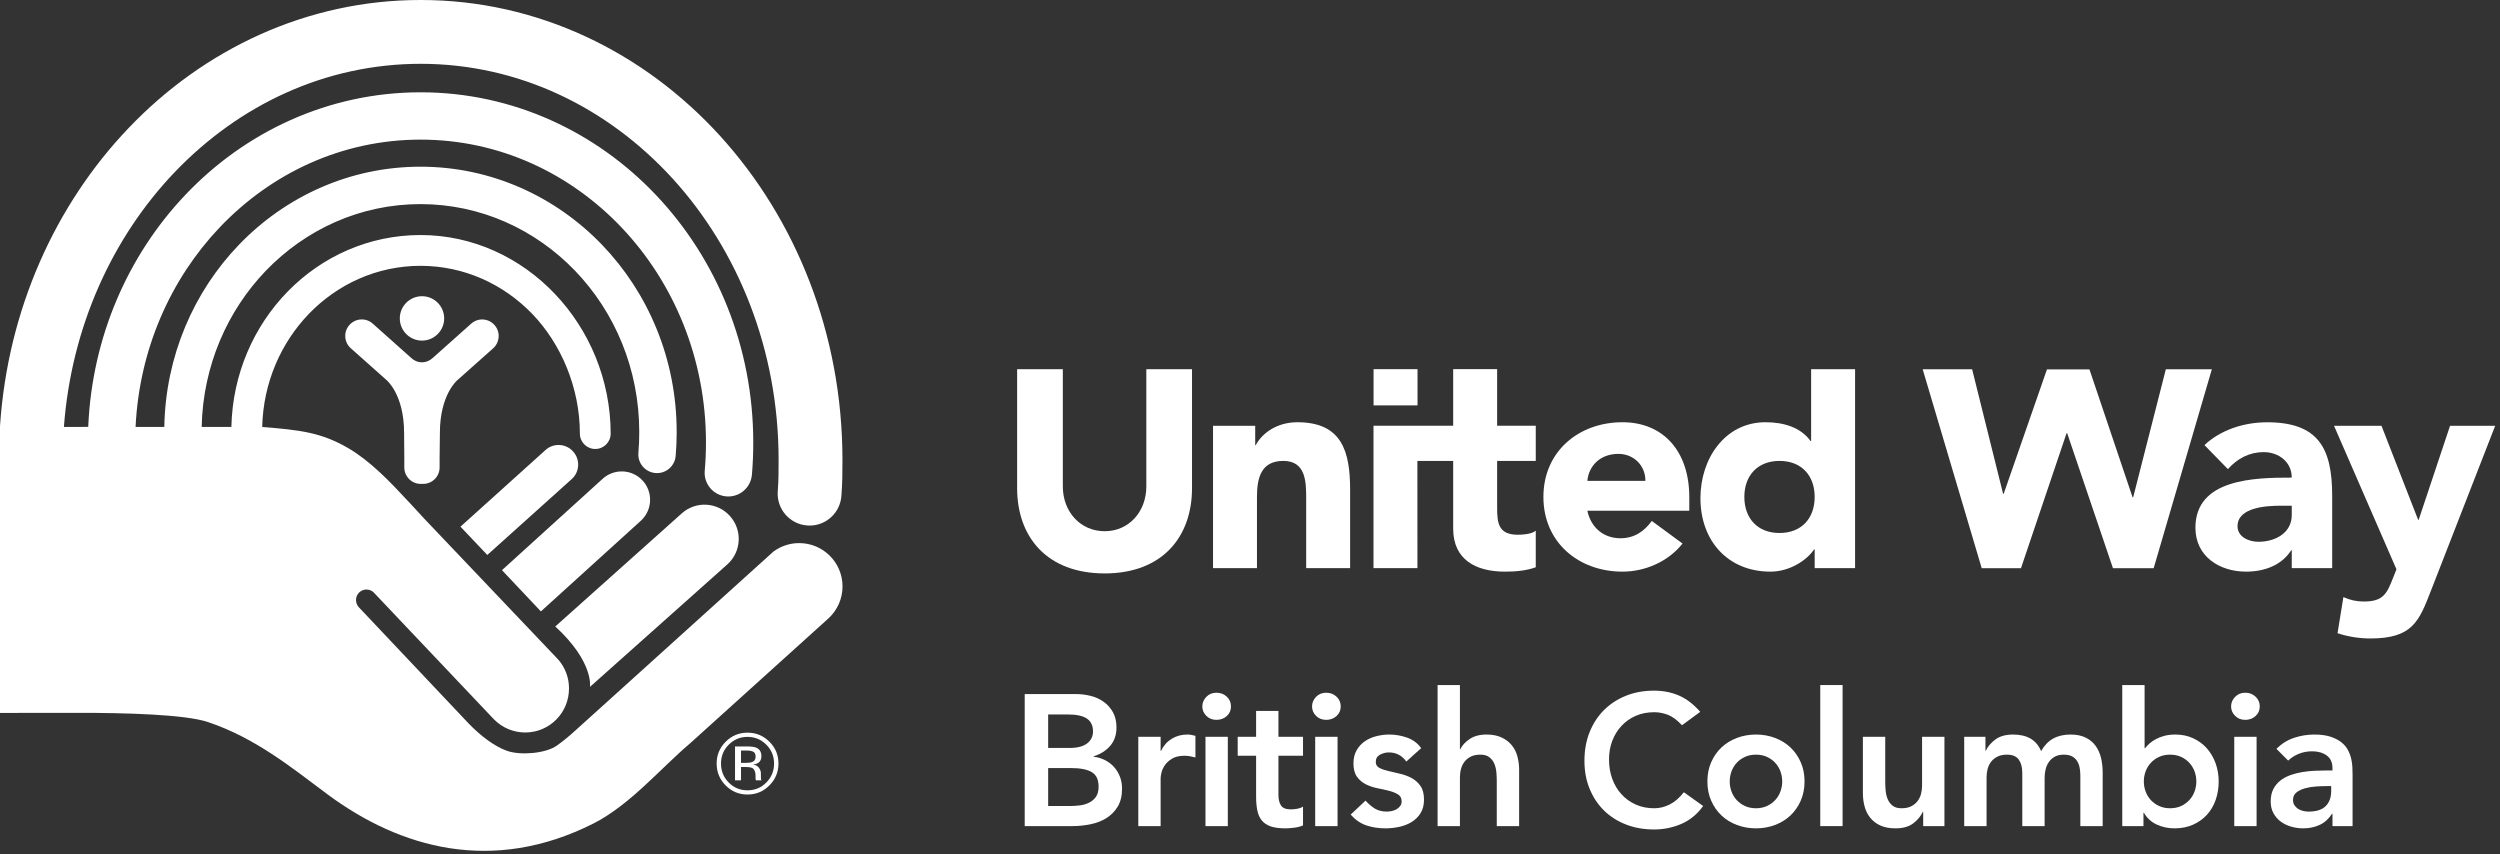<svg viewBox="0 0 401 137" version="1.1" xmlns="http://www.w3.org/2000/svg" xmlns:xlink="http://www.w3.org/1999/xlink">
    <rect x="0" y="0" width="401" height="137" fill="#333333" stroke="none"/>
    <g id="Page-1" stroke="none" stroke-width="1" fill="none" fill-rule="evenodd">
        <g id="Group-32" transform="translate(0, -0)" fill="#FFFFFF">
            <path d="M120.84,120.586 C120.605,120.445 120.215,120.383 119.68,120.383 L118.859,120.383 L118.859,122.359 L119.727,122.359 C120.133,122.359 120.434,122.316 120.641,122.23 C121.02,122.086 121.199,121.801 121.199,121.387 C121.199,120.984 121.082,120.723 120.84,120.586 L120.84,120.586 Z M119.801,119.73 C120.484,119.73 120.973,119.793 121.293,119.922 C121.852,120.156 122.129,120.621 122.129,121.309 C122.129,121.785 121.957,122.148 121.602,122.379 C121.418,122.5 121.152,122.59 120.816,122.641 C121.242,122.703 121.555,122.887 121.75,123.176 C121.945,123.465 122.047,123.746 122.047,124.02 L122.047,124.418 C122.047,124.547 122.051,124.688 122.062,124.824 C122.066,124.969 122.086,125.062 122.105,125.102 L122.133,125.168 L121.246,125.168 C121.242,125.156 121.242,125.137 121.227,125.121 C121.223,125.098 121.219,125.082 121.219,125.062 L121.191,124.883 L121.191,124.449 C121.191,123.824 121.023,123.406 120.684,123.203 C120.484,123.09 120.129,123.031 119.617,123.031 L118.859,123.031 L118.859,125.168 L117.898,125.168 L117.898,119.73 L119.801,119.73 Z M116.883,119.453 C116.059,120.281 115.648,121.297 115.648,122.469 C115.648,123.664 116.059,124.672 116.879,125.512 C117.707,126.352 118.711,126.766 119.902,126.766 C121.082,126.766 122.094,126.352 122.918,125.512 C123.75,124.672 124.16,123.664 124.16,122.469 C124.16,121.297 123.75,120.281 122.918,119.453 C122.086,118.613 121.078,118.195 119.902,118.195 C118.719,118.195 117.719,118.613 116.883,119.453 L116.883,119.453 Z M123.41,125.98 C122.445,126.957 121.273,127.441 119.902,127.441 C118.527,127.441 117.359,126.957 116.387,125.98 C115.434,125.012 114.949,123.848 114.949,122.465 C114.949,121.098 115.438,119.93 116.406,118.969 C117.371,118 118.539,117.52 119.902,117.52 C121.273,117.52 122.445,118 123.41,118.969 C124.379,119.926 124.867,121.098 124.867,122.465 C124.867,123.836 124.379,125.012 123.41,125.98 L123.41,125.98 Z" id="Fill-1"></path>
            <path d="M116.668,90.527 C118.922,88.508 119.117,85.039 117.09,82.781 C115.082,80.52 111.609,80.324 109.355,82.348 L89.066,100.488 C95.277,106.184 94.633,110.172 94.633,110.172 L116.668,90.527" id="Fill-2"></path>
            <path d="M78.164,89.016 L73.859,84.477 L87.492,72.191 C88.758,71.031 90.734,71.113 91.906,72.395 C93.078,73.668 93.004,75.648 91.738,76.812 L78.164,89.016" id="Fill-3"></path>
            <path d="M86.758,98.07 L80.516,91.453 L96.609,76.848 C98.441,75.129 101.324,75.219 103.043,77.047 C104.762,78.879 104.672,81.758 102.844,83.48 L86.758,98.07" id="Fill-4"></path>
            <path d="M42.055,68.488 C48.062,68.965 51.523,69.355 55.84,71.871 C59.367,73.926 62.523,77.219 65.512,80.449 L65.637,80.574 L68.105,83.25 L89.535,105.789 C90.613,107.023 91.27,108.645 91.27,110.414 C91.27,114.352 88.129,117.492 84.246,117.492 C82.293,117.492 80.516,116.684 79.238,115.391 L60.02,95.113 L60,95.078 C59.688,94.762 59.258,94.559 58.785,94.559 C57.855,94.559 57.105,95.312 57.105,96.242 C57.105,96.691 57.277,97.094 57.555,97.398 L57.605,97.453 L75.211,116.09 C77.016,117.945 79.23,119.695 81.324,120.434 C83.469,121.199 87.523,120.867 89.32,119.594 C90.387,118.836 91.379,118 92.332,117.133 L124.043,88.484 L124.172,88.391 C125.312,87.586 126.691,87.113 128.191,87.113 C132.031,87.113 135.141,90.223 135.141,94.062 C135.141,96.066 134.281,97.879 132.93,99.148 L110.711,119.211 C105.887,123.305 101.031,129.141 95.133,132.117 C79.012,140.223 64.199,136.086 52.477,127.371 C46.719,123.082 40.957,118.363 33.352,115.816 C29.691,114.59 20.141,114.328 12.285,114.34 L0,114.352 L0,68.438 L0.008,68.227 C1.277,49.598 8.891,32.84 20.59,20.578 C32.668,7.902 49.23,-0.008 67.473,0 C86.285,-0.008 103.301,8.398 115.477,21.77 C127.66,35.156 135.125,53.539 135.129,73.762 C135.129,75.895 135.121,77.492 134.957,79.574 C134.75,82.262 132.504,84.301 129.863,84.301 C129.73,84.301 129.594,84.293 129.453,84.285 C126.637,84.066 124.535,81.602 124.754,78.785 C124.891,76.961 124.887,75.629 124.887,73.762 C124.891,56.07 118.352,40.137 107.91,28.668 C97.441,17.203 83.199,10.238 67.473,10.234 C52.227,10.238 38.375,16.785 27.992,27.645 C18.066,38.047 11.449,52.391 10.25,68.48 L14.152,68.473 C14.758,54.027 20.555,40.957 29.656,31.336 C39.273,21.152 52.676,14.805 67.461,14.805 C82.254,14.805 95.648,21.152 105.27,31.336 C114.898,41.508 120.824,55.543 120.824,70.984 C120.824,72.734 120.754,74.465 120.605,76.168 C120.414,78.262 118.578,79.801 116.492,79.621 C114.402,79.441 112.859,77.598 113.039,75.516 C113.172,74.023 113.238,72.52 113.238,70.984 C113.238,57.496 108.066,45.336 99.758,36.551 C91.438,27.766 80.051,22.395 67.461,22.395 C54.875,22.395 43.488,27.766 35.168,36.551 C27.375,44.785 22.344,55.996 21.746,68.48 L26.355,68.48 C26.555,57.09 31.094,46.766 38.344,39.246 C45.758,31.539 56.066,26.738 67.445,26.738 C78.816,26.738 89.129,31.539 96.547,39.246 C103.965,46.945 108.543,57.586 108.539,69.289 C108.543,70.586 108.488,71.875 108.375,73.148 C108.23,74.793 106.777,76.016 105.125,75.875 C103.477,75.73 102.254,74.277 102.398,72.629 C102.496,71.527 102.535,70.418 102.535,69.289 C102.535,59.16 98.59,50.023 92.223,43.41 C85.848,36.801 77.109,32.742 67.445,32.738 C57.773,32.742 49.035,36.801 42.656,43.41 C36.473,49.84 32.555,58.664 32.348,68.48 L37.113,68.48 C37.48,51.484 50.836,37.707 67.453,37.699 C84.289,37.707 97.922,52.254 97.953,69.547 C97.953,70.914 96.844,72.016 95.48,72.016 C94.117,72.016 93.012,70.914 93.012,69.547 C93.012,62.191 89.992,55.156 85.387,50.363 C80.766,45.574 74.449,42.641 67.453,42.637 C60.461,42.641 54.137,45.574 49.523,50.363 C45.062,55.008 42.234,61.367 42.059,68.445 L42.055,68.488" id="Fill-5"></path>
            <path d="M69.445,57.383 C68.98,57.82 68.371,58.113 67.68,58.113 C66.973,58.113 66.352,57.809 65.883,57.348 L59.785,51.906 C58.695,50.934 57.02,51.035 56.051,52.121 C55.074,53.211 55.172,54.887 56.262,55.855 L61.996,60.961 C61.996,60.961 64.816,63.246 64.816,69.422 L64.852,73.504 C64.852,74.086 64.848,74.562 64.848,74.969 C64.848,76.43 66.027,77.617 67.492,77.617 L67.871,77.617 C69.336,77.617 70.516,76.43 70.512,74.969 C70.512,74.562 70.512,74.086 70.512,73.504 L70.559,69.434 C70.559,63.258 73.367,60.973 73.367,60.973 L79.098,55.871 C80.191,54.898 80.289,53.223 79.316,52.133 C78.348,51.035 76.668,50.941 75.574,51.918 L69.445,57.383" id="Fill-6"></path>
            <path d="M71.246,51.074 C71.246,53.035 69.652,54.633 67.688,54.633 C65.719,54.633 64.129,53.035 64.129,51.074 C64.129,49.105 65.719,47.512 67.688,47.512 C69.652,47.512 71.246,49.105 71.246,51.074" id="Fill-7"></path>
            <polyline id="Fill-8" points="354.781 59.227 345.449 91.141 338.918 91.141 331.578 69.496 331.473 69.496 324.164 91.141 317.867 91.141 308.398 59.227 316.328 59.227 321.297 79.207 321.391 79.207 328.332 59.25 335.148 59.25 342.066 79.77 342.16 79.77 347.402 59.227 354.781 59.227"></polyline>
            <path d="M191.199,78.301 C191.199,86.148 186.41,91.977 177.199,91.977 C167.941,91.977 163.148,86.148 163.148,78.301 L163.148,59.215 L170.477,59.215 L170.477,78.016 C170.477,82.105 173.301,85.207 177.199,85.207 C181.051,85.207 183.871,82.105 183.871,78.016 L183.871,59.215 L191.199,59.215 L191.199,78.301" id="Fill-9"></path>
            <path d="M194.57,68.297 L201.336,68.297 L201.336,71.395 L201.43,71.395 C202.371,69.605 204.676,67.727 208.102,67.727 C215.25,67.727 216.559,72.43 216.559,78.539 L216.559,91.129 L209.512,91.129 L209.512,79.949 C209.512,77.316 209.469,73.93 205.848,73.93 C202.184,73.93 201.617,76.797 201.617,79.758 L201.617,91.129 L194.57,91.129 L194.57,68.297" id="Fill-10"></path>
            <path d="M227.355,91.129 L220.309,91.129 L220.309,68.293 L233.09,68.293 L233.09,59.207 L240.141,59.207 L240.141,68.293 L246.336,68.293 L246.336,73.934 L240.141,73.934 L240.141,81.547 C240.141,83.992 240.418,85.773 243.469,85.773 C244.227,85.773 245.73,85.68 246.336,85.113 L246.336,90.988 C244.789,91.551 243.047,91.691 241.402,91.691 C236.707,91.691 233.09,89.766 233.09,84.789 L233.09,73.934 L227.348,73.934 L227.355,91.129" id="Fill-11"></path>
            <path d="M263.918,77.129 C263.961,74.777 262.129,72.801 259.594,72.801 C256.488,72.801 254.801,74.922 254.613,77.129 L263.918,77.129 Z M269.879,87.184 C267.625,90.047 263.918,91.691 260.25,91.691 C253.199,91.691 247.562,86.992 247.562,79.711 C247.562,72.43 253.199,67.727 260.25,67.727 C266.824,67.727 270.961,72.43 270.961,79.711 L270.961,81.922 L254.613,81.922 C255.176,84.602 257.191,86.336 259.918,86.336 C262.223,86.336 263.77,85.16 264.949,83.562 L269.879,87.184 L269.879,87.184 Z" id="Fill-12"></path>
            <path d="M285.43,73.93 C281.914,73.93 279.793,76.281 279.793,79.707 C279.793,83.141 281.914,85.492 285.43,85.492 C288.965,85.492 291.074,83.141 291.074,79.707 C291.074,76.281 288.965,73.93 285.43,73.93 M297.555,91.129 L291.074,91.129 L291.074,88.129 L290.977,88.129 C289.898,89.766 287.172,91.691 283.973,91.691 C277.207,91.691 272.75,86.805 272.75,79.898 C272.75,73.555 276.691,67.727 283.176,67.727 C286.09,67.727 288.812,68.531 290.414,70.738 L290.504,70.738 L290.504,59.219 L297.555,59.219 L297.555,91.129" id="Fill-13"></path>
            <path d="M365.859,81.117 C363.699,81.117 358.898,81.316 358.898,84.414 C358.898,86.102 360.691,86.902 362.246,86.902 C365.016,86.902 367.598,85.445 367.598,82.621 L367.598,81.117 L365.859,81.117 Z M367.598,88.262 L367.508,88.262 C365.957,90.711 363.133,91.691 360.27,91.691 C355.996,91.691 352.145,89.25 352.145,84.648 C352.145,76.75 361.719,76.609 367.598,76.609 C367.598,74.117 365.531,72.52 363.086,72.52 C360.781,72.52 358.855,73.559 357.355,75.246 L353.594,71.395 C356.18,68.949 359.941,67.734 363.648,67.734 C371.875,67.734 374.082,71.906 374.082,79.523 L374.082,91.129 L367.598,91.129 L367.598,88.262 L367.598,88.262 Z" id="Fill-14"></path>
            <path d="M389.887,94.84 C388.004,99.684 386.926,102.41 380.207,102.41 C378.426,102.41 376.633,102.125 374.941,101.566 L375.879,95.777 C376.965,96.258 378,96.484 379.172,96.484 C382.367,96.484 382.883,95.125 383.871,92.633 L384.391,91.316 L374.379,68.297 L381.992,68.297 L387.867,83.375 L387.957,83.375 L392.988,68.297 L400.227,68.297 L389.887,94.84" id="Fill-15"></path>
            <polygon id="Fill-16" points="220.32 59.215 227.371 59.215 227.371 65.024 220.32 65.024"></polygon>
            <path d="M168.125,129.285 L171.59,129.285 C172.066,129.285 172.578,129.254 173.129,129.195 C173.676,129.137 174.176,128.996 174.633,128.777 C175.094,128.559 175.469,128.246 175.77,127.836 C176.066,127.43 176.215,126.879 176.215,126.18 C176.215,125.066 175.852,124.289 175.125,123.852 C174.398,123.414 173.27,123.195 171.738,123.195 L168.125,123.195 L168.125,129.285 Z M168.125,119.973 L171.559,119.973 C172.812,119.973 173.754,119.727 174.379,119.238 C175.008,118.75 175.32,118.109 175.32,117.312 C175.32,116.398 174.996,115.715 174.352,115.27 C173.703,114.82 172.664,114.598 171.23,114.598 L168.125,114.598 L168.125,119.973 Z M164.363,111.328 L172.605,111.328 C173.398,111.328 174.184,111.43 174.961,111.625 C175.738,111.82 176.43,112.137 177.039,112.578 C177.645,113.012 178.137,113.562 178.516,114.238 C178.895,114.914 179.082,115.73 179.082,116.688 C179.082,117.879 178.742,118.867 178.066,119.645 C177.391,120.418 176.504,120.977 175.41,121.312 L175.41,121.375 C176.066,121.453 176.68,121.637 177.246,121.926 C177.812,122.215 178.297,122.582 178.695,123.031 C179.094,123.477 179.406,123.996 179.637,124.582 C179.863,125.172 179.977,125.805 179.977,126.48 C179.977,127.633 179.75,128.594 179.293,129.359 C178.832,130.125 178.23,130.742 177.484,131.211 C176.738,131.68 175.883,132.012 174.918,132.211 C173.953,132.41 172.973,132.508 171.977,132.508 L164.363,132.508 L164.363,111.328 L164.363,111.328 Z" id="Fill-17"></path>
            <path d="M182.582,118.18 L186.164,118.18 L186.164,120.449 L186.223,120.449 C186.621,119.613 187.188,118.965 187.926,118.508 C188.66,118.051 189.508,117.82 190.461,117.82 C190.68,117.82 190.895,117.84 191.105,117.879 C191.312,117.922 191.527,117.969 191.746,118.031 L191.746,121.492 C191.449,121.414 191.152,121.348 190.867,121.301 C190.578,121.25 190.293,121.223 190.016,121.223 C189.18,121.223 188.508,121.379 188,121.688 C187.492,121.996 187.105,122.352 186.836,122.746 C186.566,123.145 186.387,123.543 186.297,123.941 C186.207,124.34 186.164,124.637 186.164,124.836 L186.164,132.508 L182.582,132.508 L182.582,118.18" id="Fill-18"></path>
            <path d="M193.359,118.18 L196.941,118.18 L196.941,132.508 L193.359,132.508 L193.359,118.18 Z M192.852,113.312 C192.852,112.738 193.066,112.223 193.492,111.777 C193.922,111.336 194.465,111.113 195.121,111.113 C195.777,111.113 196.328,111.324 196.777,111.746 C197.223,112.168 197.449,112.695 197.449,113.312 C197.449,113.93 197.223,114.445 196.777,114.852 C196.328,115.258 195.777,115.465 195.121,115.465 C194.465,115.465 193.922,115.25 193.492,114.82 C193.066,114.395 192.852,113.891 192.852,113.312 L192.852,113.312 Z" id="Fill-19"></path>
            <path d="M198.527,121.223 L198.527,118.18 L201.48,118.18 L201.48,114.031 L205.062,114.031 L205.062,118.18 L209.004,118.18 L209.004,121.223 L205.062,121.223 L205.062,127.492 C205.062,128.211 205.199,128.777 205.469,129.195 C205.734,129.613 206.266,129.824 207.062,129.824 C207.383,129.824 207.73,129.789 208.109,129.719 C208.484,129.648 208.785,129.535 209.004,129.375 L209.004,132.391 C208.625,132.57 208.164,132.691 207.617,132.762 C207.066,132.832 206.586,132.867 206.168,132.867 C205.215,132.867 204.43,132.762 203.824,132.555 C203.219,132.344 202.738,132.027 202.391,131.598 C202.043,131.172 201.805,130.641 201.676,130 C201.547,129.363 201.48,128.629 201.48,127.793 L201.48,121.223 L198.527,121.223" id="Fill-20"></path>
            <path d="M210.957,118.18 L214.543,118.18 L214.543,132.508 L210.957,132.508 L210.957,118.18 Z M210.453,113.312 C210.453,112.738 210.664,112.223 211.094,111.777 C211.52,111.336 212.062,111.113 212.719,111.113 C213.379,111.113 213.93,111.324 214.379,111.746 C214.824,112.168 215.051,112.695 215.051,113.312 C215.051,113.93 214.824,114.445 214.379,114.852 C213.93,115.258 213.379,115.465 212.719,115.465 C212.062,115.465 211.52,115.25 211.094,114.82 C210.664,114.395 210.453,113.891 210.453,113.312 L210.453,113.312 Z" id="Fill-21"></path>
            <path d="M225.574,122.148 C224.875,121.176 223.938,120.688 222.766,120.688 C222.289,120.688 221.82,120.809 221.363,121.047 C220.902,121.285 220.676,121.672 220.676,122.211 C220.676,122.648 220.867,122.965 221.242,123.164 C221.621,123.363 222.098,123.531 222.676,123.672 C223.254,123.812 223.875,123.957 224.543,124.105 C225.207,124.254 225.832,124.484 226.41,124.793 C226.984,125.102 227.465,125.523 227.84,126.062 C228.219,126.598 228.41,127.336 228.41,128.27 C228.41,129.125 228.223,129.848 227.855,130.434 C227.488,131.02 227.008,131.492 226.422,131.852 C225.836,132.211 225.176,132.469 224.438,132.629 C223.703,132.785 222.965,132.867 222.227,132.867 C221.113,132.867 220.09,132.707 219.152,132.391 C218.219,132.07 217.383,131.492 216.645,130.66 L219.035,128.418 C219.492,128.938 219.984,129.359 220.512,129.688 C221.039,130.016 221.68,130.18 222.438,130.18 C222.695,130.18 222.965,130.152 223.242,130.09 C223.52,130.031 223.781,129.934 224.02,129.793 C224.258,129.652 224.453,129.48 224.602,129.27 C224.75,129.062 224.824,128.816 224.824,128.539 C224.824,128.043 224.637,127.672 224.258,127.434 C223.879,127.195 223.402,127 222.824,126.852 C222.25,126.703 221.629,126.562 220.961,126.434 C220.293,126.305 219.672,126.094 219.094,125.809 C218.516,125.52 218.039,125.117 217.66,124.598 C217.285,124.078 217.094,123.363 217.094,122.449 C217.094,121.652 217.258,120.961 217.586,120.375 C217.914,119.785 218.348,119.305 218.887,118.926 C219.422,118.547 220.039,118.27 220.734,118.09 C221.43,117.91 222.137,117.82 222.855,117.82 C223.809,117.82 224.758,117.984 225.691,118.312 C226.625,118.645 227.383,119.203 227.961,120 L225.574,122.148" id="Fill-22"></path>
            <path d="M234.172,120.18 L234.23,120.18 C234.512,119.582 235.004,119.039 235.711,118.555 C236.418,118.066 237.328,117.82 238.441,117.82 C239.395,117.82 240.207,117.98 240.875,118.301 C241.543,118.617 242.082,119.035 242.504,119.555 C242.918,120.07 243.219,120.668 243.395,121.344 C243.574,122.02 243.668,122.727 243.668,123.465 L243.668,132.508 L240.082,132.508 L240.082,125.254 C240.082,124.855 240.062,124.414 240.023,123.926 C239.984,123.438 239.879,122.98 239.711,122.551 C239.539,122.125 239.277,121.766 238.918,121.477 C238.559,121.191 238.074,121.047 237.457,121.047 C236.855,121.047 236.355,121.145 235.949,121.344 C235.539,121.543 235.203,121.812 234.934,122.148 C234.664,122.488 234.469,122.875 234.352,123.312 C234.23,123.754 234.172,124.211 234.172,124.688 L234.172,132.508 L230.59,132.508 L230.59,109.883 L234.172,109.883 L234.172,120.18" id="Fill-23"></path>
            <path d="M269.789,116.328 C269.012,115.492 268.258,114.938 267.535,114.656 C266.805,114.379 266.074,114.238 265.34,114.238 C264.246,114.238 263.254,114.434 262.371,114.82 C261.48,115.211 260.719,115.746 260.086,116.434 C259.445,117.117 258.957,117.922 258.605,118.836 C258.258,119.75 258.086,120.738 258.086,121.793 C258.086,122.926 258.258,123.973 258.605,124.926 C258.957,125.883 259.445,126.707 260.086,127.402 C260.719,128.102 261.48,128.648 262.371,129.047 C263.254,129.445 264.246,129.645 265.34,129.645 C266.195,129.645 267.023,129.438 267.832,129.031 C268.637,128.625 269.387,127.973 270.086,127.074 L273.188,129.285 C272.234,130.598 271.07,131.555 269.699,132.152 C268.324,132.746 266.859,133.047 265.309,133.047 C263.676,133.047 262.176,132.781 260.816,132.254 C259.453,131.727 258.277,130.98 257.293,130.016 C256.309,129.051 255.539,127.891 254.98,126.535 C254.422,125.184 254.145,123.684 254.145,122.031 C254.145,120.34 254.422,118.801 254.98,117.418 C255.539,116.035 256.309,114.855 257.293,113.883 C258.277,112.906 259.453,112.137 260.816,111.594 C262.176,111.047 263.676,110.781 265.309,110.781 C266.742,110.781 268.07,111.035 269.297,111.562 C270.516,112.086 271.656,112.965 272.715,114.18 L269.789,116.328" id="Fill-24"></path>
            <path d="M277.449,125.344 C277.449,125.902 277.543,126.438 277.73,126.953 C277.922,127.473 278.199,127.934 278.566,128.328 C278.934,128.727 279.379,129.047 279.895,129.285 C280.414,129.523 281,129.645 281.656,129.645 C282.312,129.645 282.898,129.523 283.418,129.285 C283.934,129.047 284.379,128.727 284.746,128.328 C285.113,127.934 285.391,127.473 285.582,126.953 C285.77,126.438 285.867,125.902 285.867,125.344 C285.867,124.785 285.77,124.25 285.582,123.73 C285.391,123.215 285.113,122.758 284.746,122.359 C284.379,121.961 283.934,121.641 283.418,121.402 C282.898,121.164 282.312,121.047 281.656,121.047 C281,121.047 280.414,121.164 279.895,121.402 C279.379,121.641 278.934,121.961 278.566,122.359 C278.199,122.758 277.922,123.215 277.73,123.73 C277.543,124.25 277.449,124.785 277.449,125.344 Z M273.867,125.344 C273.867,124.211 274.066,123.18 274.477,122.254 C274.887,121.328 275.434,120.535 276.133,119.883 C276.832,119.227 277.656,118.719 278.609,118.359 C279.566,118 280.582,117.82 281.656,117.82 C282.73,117.82 283.746,118 284.703,118.359 C285.656,118.719 286.48,119.227 287.18,119.883 C287.875,120.535 288.426,121.328 288.836,122.254 C289.246,123.18 289.449,124.211 289.449,125.344 C289.449,126.48 289.246,127.508 288.836,128.434 C288.426,129.359 287.875,130.152 287.18,130.809 C286.48,131.465 285.656,131.973 284.703,132.328 C283.746,132.688 282.73,132.867 281.656,132.867 C280.582,132.867 279.566,132.688 278.609,132.328 C277.656,131.973 276.832,131.465 276.133,130.809 C275.434,130.152 274.887,129.359 274.477,128.434 C274.066,127.508 273.867,126.48 273.867,125.344 L273.867,125.344 Z" id="Fill-25"></path>
            <polygon id="Fill-26" points="291.969 109.883 295.551 109.883 295.551 132.508 291.969 132.508"></polygon>
            <path d="M311.887,132.508 L308.48,132.508 L308.48,130.211 L308.422,130.211 C308.086,130.926 307.566,131.551 306.871,132.074 C306.176,132.602 305.227,132.867 304.035,132.867 C303.078,132.867 302.266,132.715 301.598,132.406 C300.934,132.098 300.391,131.68 299.973,131.152 C299.555,130.625 299.258,130.02 299.078,129.344 C298.898,128.668 298.809,127.961 298.809,127.227 L298.809,118.18 L302.391,118.18 L302.391,125.434 C302.391,125.832 302.41,126.273 302.453,126.762 C302.492,127.25 302.594,127.707 302.766,128.137 C302.934,128.562 303.191,128.922 303.543,129.211 C303.887,129.5 304.383,129.645 305.02,129.645 C305.617,129.645 306.117,129.543 306.527,129.344 C306.934,129.145 307.27,128.875 307.543,128.539 C307.809,128.199 308.004,127.812 308.125,127.375 C308.242,126.938 308.301,126.48 308.301,126 L308.301,118.18 L311.887,118.18 L311.887,132.508" id="Fill-27"></path>
            <path d="M315.059,118.18 L318.465,118.18 L318.465,120.418 L318.523,120.418 C318.844,119.742 319.352,119.141 320.059,118.613 C320.766,118.086 321.719,117.82 322.914,117.82 C325.16,117.82 326.652,118.707 327.391,120.477 C327.91,119.562 328.555,118.891 329.332,118.465 C330.105,118.035 331.035,117.82 332.105,117.82 C333.062,117.82 333.867,117.98 334.523,118.301 C335.18,118.617 335.715,119.055 336.121,119.613 C336.527,120.168 336.824,120.82 337.004,121.566 C337.18,122.312 337.27,123.113 337.27,123.973 L337.27,132.508 L333.688,132.508 L333.688,124.391 C333.688,123.949 333.648,123.527 333.57,123.121 C333.492,122.711 333.352,122.355 333.152,122.047 C332.953,121.738 332.684,121.492 332.344,121.312 C332.008,121.137 331.566,121.047 331.035,121.047 C330.473,121.047 330.004,121.148 329.613,121.359 C329.227,121.566 328.91,121.848 328.66,122.195 C328.41,122.543 328.23,122.941 328.121,123.391 C328.012,123.836 327.957,124.289 327.957,124.746 L327.957,132.508 L324.375,132.508 L324.375,123.973 C324.375,123.074 324.184,122.363 323.809,121.836 C323.426,121.309 322.801,121.047 321.926,121.047 C321.332,121.047 320.828,121.145 320.422,121.344 C320.012,121.543 319.672,121.812 319.402,122.148 C319.137,122.488 318.941,122.875 318.82,123.312 C318.703,123.754 318.645,124.211 318.645,124.688 L318.645,132.508 L315.059,132.508 L315.059,118.18" id="Fill-28"></path>
            <path d="M352.293,125.344 C352.293,124.785 352.195,124.25 352.008,123.73 C351.816,123.215 351.539,122.758 351.172,122.359 C350.801,121.961 350.359,121.641 349.844,121.402 C349.324,121.164 348.738,121.047 348.082,121.047 C347.426,121.047 346.836,121.164 346.32,121.402 C345.801,121.641 345.359,121.961 344.992,122.359 C344.625,122.758 344.344,123.215 344.156,123.73 C343.965,124.25 343.871,124.785 343.871,125.344 C343.871,125.902 343.965,126.438 344.156,126.953 C344.344,127.473 344.625,127.934 344.992,128.328 C345.359,128.727 345.801,129.047 346.32,129.285 C346.836,129.523 347.426,129.645 348.082,129.645 C348.738,129.645 349.324,129.523 349.844,129.285 C350.359,129.047 350.801,128.727 351.172,128.328 C351.539,127.934 351.816,127.473 352.008,126.953 C352.195,126.438 352.293,125.902 352.293,125.344 Z M340.41,109.883 L343.992,109.883 L343.992,120 L344.082,120 C344.262,119.762 344.488,119.52 344.766,119.27 C345.047,119.02 345.387,118.785 345.785,118.566 C346.18,118.348 346.637,118.172 347.156,118.031 C347.676,117.891 348.27,117.82 348.949,117.82 C349.961,117.82 350.898,118.016 351.754,118.402 C352.609,118.793 353.34,119.324 353.949,120 C354.555,120.676 355.027,121.473 355.367,122.387 C355.703,123.305 355.875,124.289 355.875,125.344 C355.875,126.398 355.715,127.383 355.395,128.301 C355.078,129.215 354.609,130.012 353.992,130.688 C353.375,131.363 352.629,131.898 351.754,132.285 C350.879,132.672 349.891,132.867 348.797,132.867 C347.785,132.867 346.836,132.668 345.965,132.27 C345.086,131.871 344.387,131.234 343.871,130.359 L343.812,130.359 L343.812,132.508 L340.41,132.508 L340.41,109.883 L340.41,109.883 Z" id="Fill-29"></path>
            <path d="M358.375,118.18 L361.957,118.18 L361.957,132.508 L358.375,132.508 L358.375,118.18 Z M357.867,113.312 C357.867,112.738 358.082,112.223 358.512,111.777 C358.938,111.336 359.477,111.113 360.137,111.113 C360.793,111.113 361.344,111.324 361.793,111.746 C362.242,112.168 362.465,112.695 362.465,113.312 C362.465,113.93 362.242,114.445 361.793,114.852 C361.344,115.258 360.793,115.465 360.137,115.465 C359.477,115.465 358.938,115.25 358.512,114.82 C358.082,114.395 357.867,113.891 357.867,113.312 L357.867,113.312 Z" id="Fill-30"></path>
            <path d="M373.922,126.09 L373.176,126.09 C372.676,126.09 372.121,126.109 371.504,126.152 C370.887,126.191 370.305,126.285 369.758,126.434 C369.211,126.582 368.746,126.801 368.371,127.09 C367.992,127.379 367.801,127.781 367.801,128.301 C367.801,128.637 367.875,128.922 368.023,129.152 C368.176,129.379 368.371,129.574 368.605,129.734 C368.848,129.891 369.117,130.008 369.414,130.074 C369.715,130.145 370.012,130.18 370.309,130.18 C371.543,130.18 372.453,129.887 373.039,129.301 C373.629,128.711 373.922,127.91 373.922,126.898 L373.922,126.09 Z M374.129,130.539 L374.043,130.539 C373.523,131.355 372.867,131.945 372.07,132.316 C371.273,132.684 370.398,132.867 369.441,132.867 C368.785,132.867 368.145,132.777 367.516,132.598 C366.891,132.418 366.336,132.152 365.844,131.793 C365.355,131.434 364.969,130.988 364.668,130.449 C364.371,129.91 364.219,129.285 364.219,128.566 C364.219,127.793 364.359,127.129 364.637,126.582 C364.918,126.035 365.289,125.578 365.758,125.211 C366.223,124.84 366.766,124.547 367.383,124.328 C368,124.109 368.641,123.945 369.309,123.836 C369.977,123.727 370.648,123.656 371.324,123.629 C372,123.598 372.637,123.582 373.234,123.582 L374.129,123.582 L374.129,123.195 C374.129,122.301 373.82,121.629 373.207,121.18 C372.59,120.73 371.801,120.508 370.848,120.508 C370.09,120.508 369.383,120.645 368.727,120.91 C368.07,121.18 367.504,121.543 367.023,122 L365.145,120.117 C365.938,119.305 366.871,118.719 367.934,118.359 C369,118 370.102,117.82 371.234,117.82 C372.25,117.82 373.105,117.938 373.801,118.164 C374.5,118.395 375.078,118.688 375.535,119.047 C375.992,119.402 376.344,119.816 376.594,120.285 C376.844,120.75 377.02,121.223 377.133,121.699 C377.242,122.18 377.305,122.641 377.324,123.09 C377.344,123.539 377.352,123.93 377.352,124.27 L377.352,132.508 L374.129,132.508 L374.129,130.539 L374.129,130.539 Z" id="Fill-31"></path>
        </g>
    </g>
</svg>